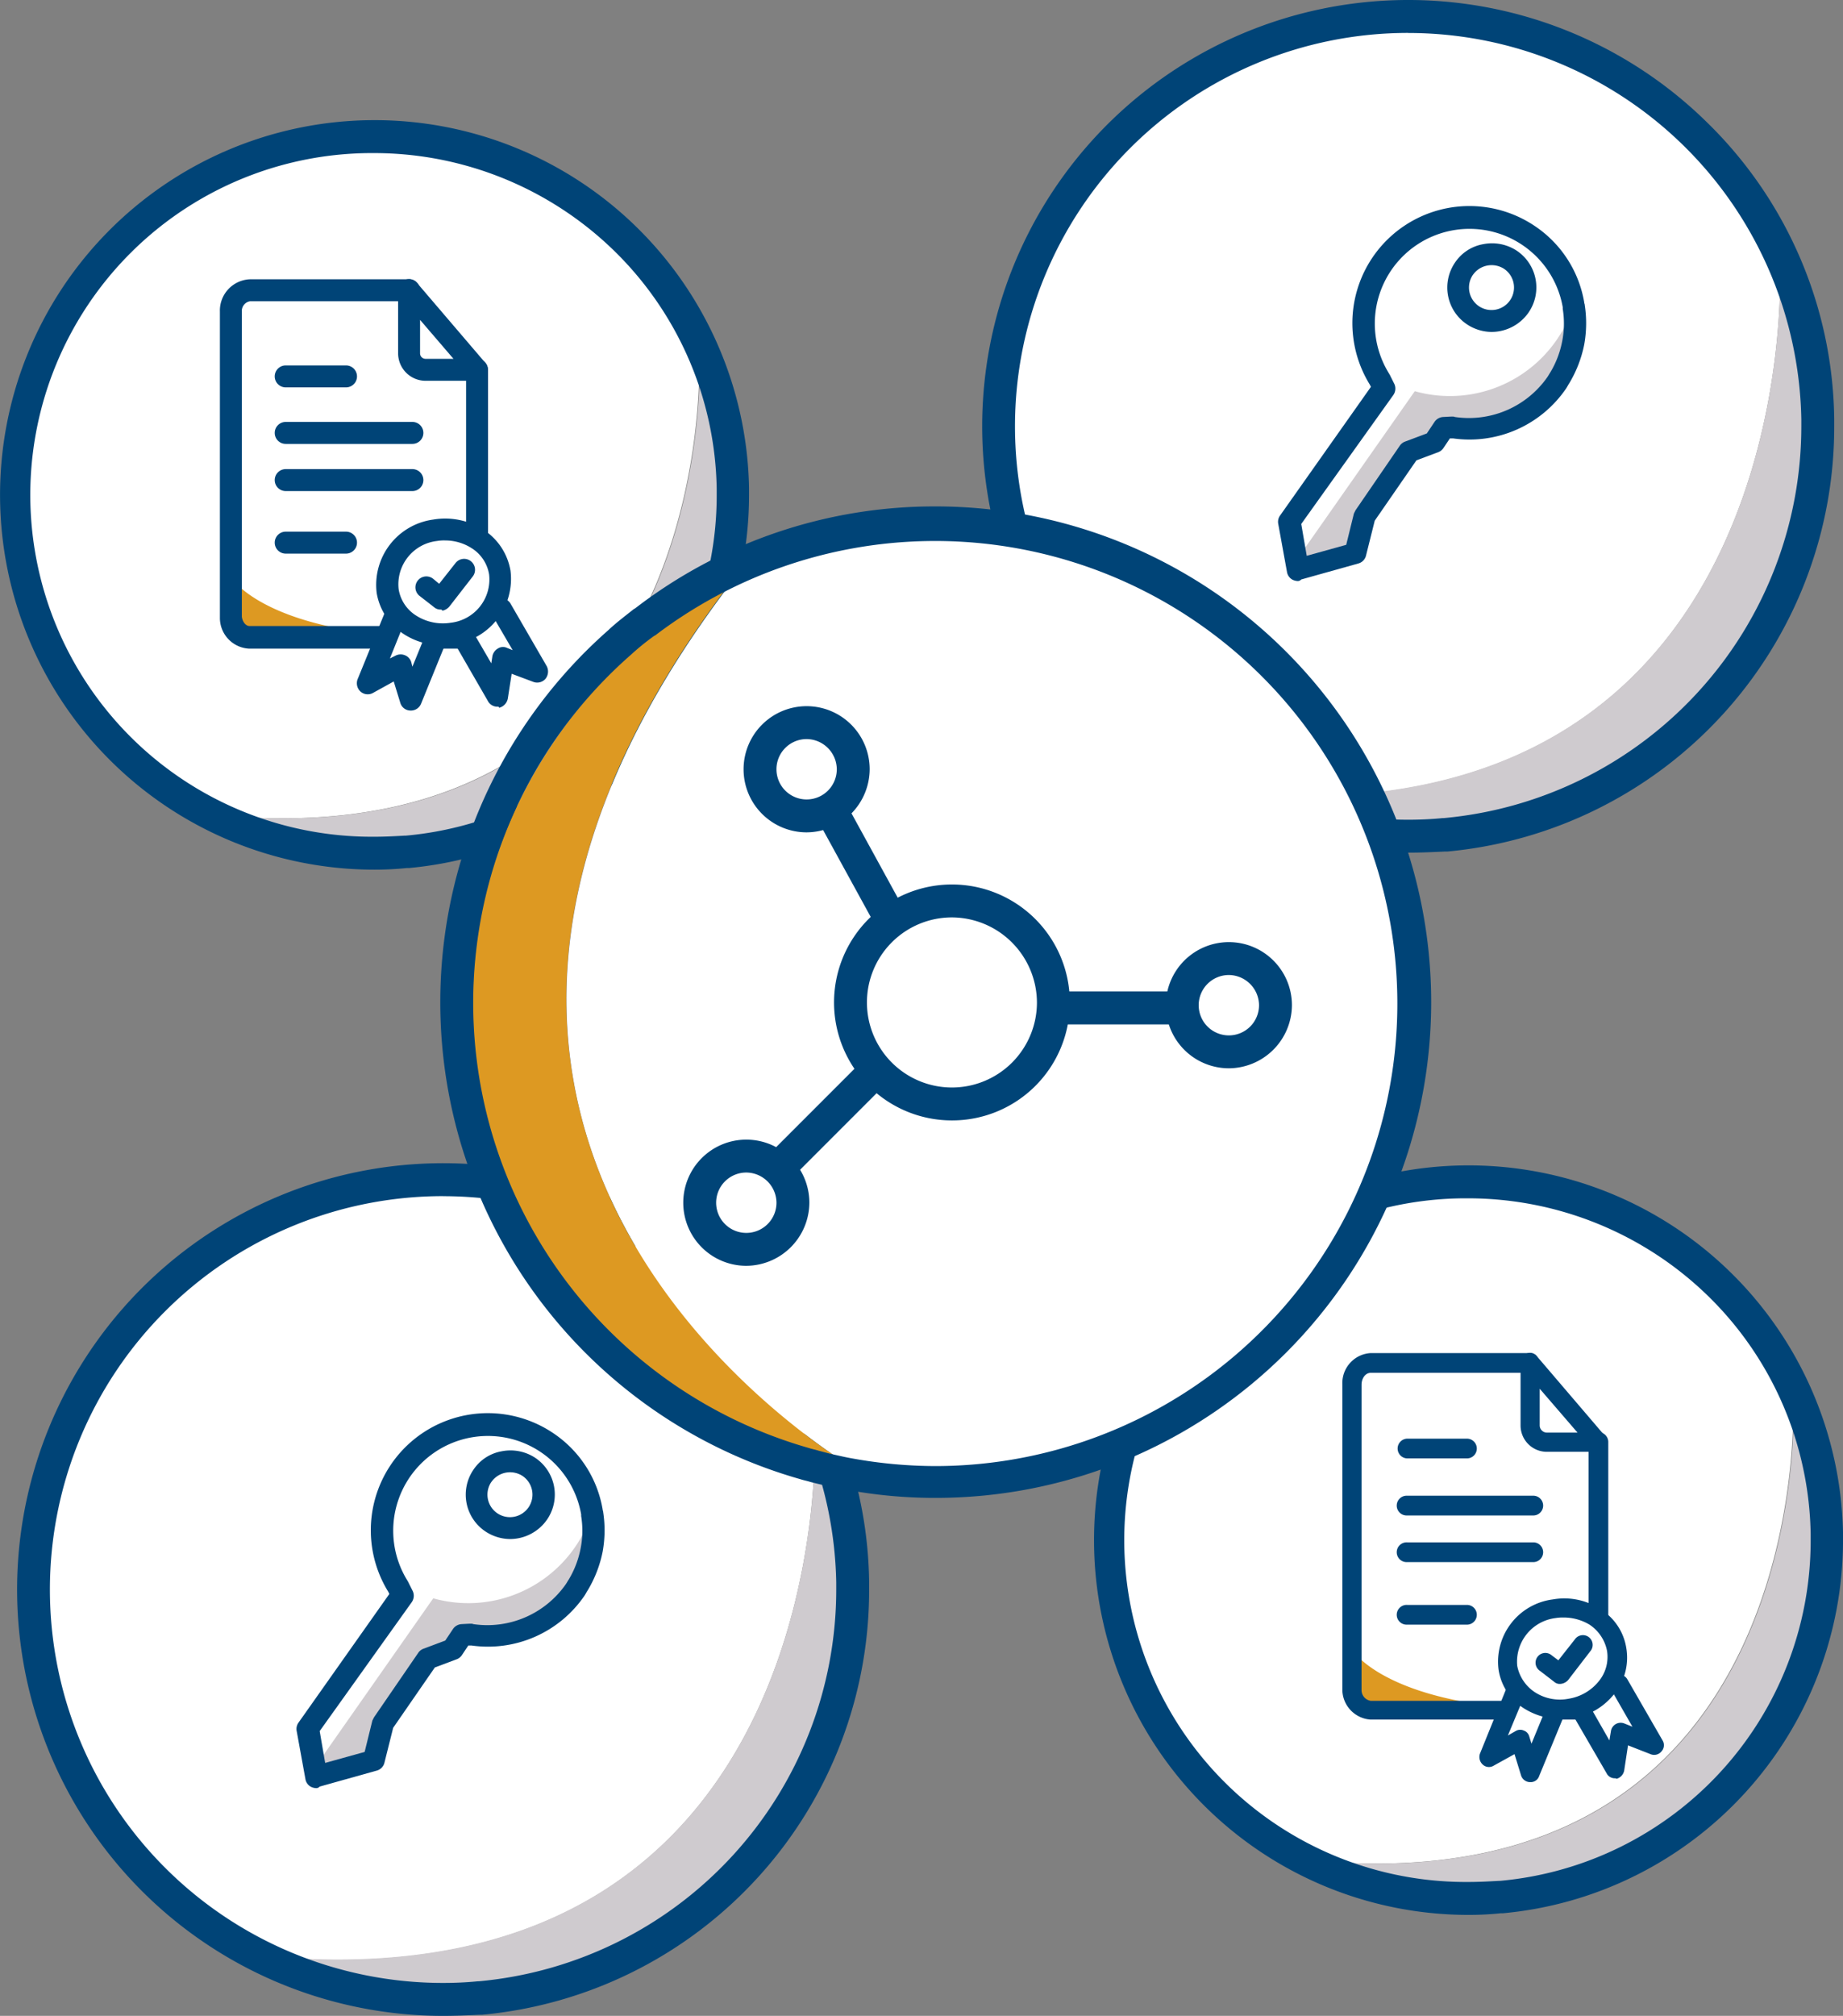 <svg id="Group_2315" data-name="Group 2315" xmlns="http://www.w3.org/2000/svg" viewBox="0 0 92.369 100.971">
  <rect x="0" y="0" width="92.369" height="100.971" fill="#808080" stroke="none"/>
  <defs>
    <style>
      .cls-1, .cls-5 {
        fill: #fff;
      }

      .cls-2 {
        fill: #cfcbcf;
      }

      .cls-3 {
        fill: #047;
      }

      .cls-4 {
        fill: #d92;
      }

      .cls-5 {
        stroke: #047;
        stroke-linecap: round;
        stroke-linejoin: round;
        stroke-miterlimit: 10;
        stroke-width: 6px;
      }
    </style>
  </defs>
  <g id="XMLID_8_" transform="translate(0.852 58.263)">
    <g id="Group_2202" data-name="Group 2202" transform="translate(0.824 0.824)">
      <g id="Group_2199" data-name="Group 2199">
        <path id="Path_1592" data-name="Path 1592" class="cls-1" d="M26.629,215a20.524,20.524,0,0,1,20.529,20.145,15.326,15.326,0,0,0-.247-2.226c-.027-.137-.055-.275-.082-.44-.027-.192-.082-.385-.11-.55-.055-.3-.137-.577-.22-.879a20.315,20.315,0,0,0-1.237-3.408s1.264,28.692-27.208,26.3c.385.192.8.385,1.209.577h0A23.357,23.357,0,0,0,28.443,256q-.907.082-1.814.082a20.543,20.543,0,0,1,0-41.086Z" transform="translate(-6.1 -215)"/>
      </g>
      <g id="Group_2200" data-name="Group 2200" transform="translate(22.398 20.145)">
        <path id="Path_1593" data-name="Path 1593" class="cls-2" d="M106.261,288.685V288.3a19.944,19.944,0,0,1-11.405,19.073,19.429,19.429,0,0,1-7.255,1.759A20.534,20.534,0,0,0,106.261,288.685Z" transform="translate(-87.6 -288.3)"/>
      </g>
      <g id="Group_2201" data-name="Group 2201" transform="translate(11.927 12.642)">
        <path id="Path_1594" data-name="Path 1594" class="cls-2" d="M76.735,261a20.317,20.317,0,0,1,1.237,3.408c.082.3.137.577.22.879.027.192.082.385.11.55.027.137.055.275.082.44q.165,1.113.247,2.226v.385a20.536,20.536,0,0,1-18.688,20.447h-.055a23.357,23.357,0,0,1-9.179-1.484h0a12.066,12.066,0,0,1-1.209-.577C78,289.692,76.735,261,76.735,261Z" transform="translate(-49.5 -261)"/>
      </g>
    </g>
    <g id="Group_2204" data-name="Group 2204">
      <g id="Group_2203" data-name="Group 2203">
        <path id="Path_1595" data-name="Path 1595" class="cls-3" d="M24.454,254.708a21.354,21.354,0,1,1,14.978-36.579,21.106,21.106,0,0,1,6.376,14.841v.412a21.361,21.361,0,0,1-19.4,21.271h-.137C25.691,254.68,25.086,254.708,24.454,254.708Zm0-41.059a19.7,19.7,0,0,0,0,39.41q.907,0,1.731-.082h.055a19.707,19.707,0,0,0,17.919-19.623V233h0a19.709,19.709,0,0,0-19.7-19.348ZM26.158,253Z" transform="translate(-3.1 -212)"/>
      </g>
    </g>
  </g>
  <g id="XMLID_7_" transform="translate(54.828 58.373)">
    <g id="Group_2208" data-name="Group 2208" transform="translate(0.824 0.824)">
      <g id="Group_2205" data-name="Group 2205">
        <path id="Path_1596" data-name="Path 1596" class="cls-1" d="M220.446,215.4a17.973,17.973,0,0,1,17.946,17.616,15.139,15.139,0,0,0-.22-1.951,1.854,1.854,0,0,1-.055-.385,3.2,3.2,0,0,0-.11-.495,7.871,7.871,0,0,0-.192-.77,16.776,16.776,0,0,0-1.1-2.968s1.1,25.064-23.772,22.975c.33.165.687.33,1.044.495h0a20.434,20.434,0,0,0,8.025,1.292,14.95,14.95,0,0,1-1.566.082,17.946,17.946,0,0,1,0-35.892Z" transform="translate(-202.5 -215.4)"/>
      </g>
      <g id="Group_2206" data-name="Group 2206" transform="translate(19.568 17.616)">
        <path id="Path_1597" data-name="Path 1597" class="cls-2" d="M290.025,279.83v-.33a17.446,17.446,0,0,1-9.976,16.682,17.009,17.009,0,0,1-6.349,1.539A17.963,17.963,0,0,0,290.025,279.83Z" transform="translate(-273.7 -279.5)"/>
      </g>
      <g id="Group_2207" data-name="Group 2207" transform="translate(10.498 11.048)">
        <path id="Path_1598" data-name="Path 1598" class="cls-2" d="M264.445,255.6a17.614,17.614,0,0,1,1.1,2.968c.055.247.137.522.192.769.027.165.082.33.11.495a1.857,1.857,0,0,1,.055.385c.11.66.165,1.319.22,1.951v.33A17.917,17.917,0,0,1,249.8,280.362h-.027a20.536,20.536,0,0,1-8.025-1.292h0c-.357-.165-.715-.33-1.044-.495C265.544,280.664,264.445,255.6,264.445,255.6Z" transform="translate(-240.7 -255.6)"/>
      </g>
    </g>
    <g id="Group_2210" data-name="Group 2210">
      <g id="Group_2209" data-name="Group 2209">
        <path id="Path_1599" data-name="Path 1599" class="cls-3" d="M218.271,249.941a18.771,18.771,0,1,1,18.771-19.128v.357A18.768,18.768,0,0,1,220,249.859h-.11A15.618,15.618,0,0,1,218.271,249.941Zm0-35.892a17.122,17.122,0,1,0,0,34.243c.522,0,1.017-.027,1.512-.055h.055A17.109,17.109,0,0,0,235.42,231.2v-.33h0a17.035,17.035,0,0,0-5.112-11.9A17.246,17.246,0,0,0,218.271,214.049Zm1.457,34.188Z" transform="translate(-199.5 -212.4)"/>
      </g>
    </g>
  </g>
  <g id="Group_2232" data-name="Group 2232" transform="translate(67.277 67.762)">
    <g id="Group_2219" data-name="Group 2219">
      <g id="XMLID_6_">
        <g id="Group_2215" data-name="Group 2215" transform="translate(0.467 0.505)">
          <g id="Group_2211" data-name="Group 2211" transform="translate(8.959)">
            <path id="Path_1600" data-name="Path 1600" class="cls-1" d="M279.1,248.4l3.408,3.985H279.9a.8.8,0,0,1-.8-.8Z" transform="translate(-279.1 -248.4)"/>
          </g>
          <g id="Group_2212" data-name="Group 2212" transform="translate(0 0.027)">
            <path id="Path_1601" data-name="Path 1601" class="cls-1" d="M258.867,252.457V264.8a1.019,1.019,0,0,1-.962,1.072h-.577c-9.014,0-10.828-3-10.828-3v-13.3a1.019,1.019,0,0,1,.962-1.072h7.97v3.985h3.435Z" transform="translate(-246.5 -248.5)"/>
          </g>
          <g id="Group_2213" data-name="Group 2213" transform="translate(0.027 14.373)">
            <path id="Path_1602" data-name="Path 1602" class="cls-4" d="M257.428,303.723h-9.894a1,1,0,0,1-.934-1.017V300.7S248.414,303.723,257.428,303.723Z" transform="translate(-246.6 -300.7)"/>
          </g>
          <g id="Group_2214" data-name="Group 2214" transform="translate(0.027 16.38)">
            <path id="Path_1603" data-name="Path 1603" class="cls-4" d="M247.534,309.017h-.55a.417.417,0,0,1-.385-.467V308A1.041,1.041,0,0,0,247.534,309.017Z" transform="translate(-246.6 -308)"/>
          </g>
        </g>
        <g id="Group_2218" data-name="Group 2218">
          <g id="Group_2216" data-name="Group 2216" transform="translate(0 0.01)">
            <path id="Path_1604" data-name="Path 1604" class="cls-3" d="M256.672,264.958H246.2a1.516,1.516,0,0,1-1.4-1.457V248.167a1.506,1.506,0,0,1,1.429-1.566h7.97a.495.495,0,0,1,0,.989h-7.97c-.275,0-.467.275-.467.6v15.28a.543.543,0,0,0,.467.55h10.443c.275,0,.467-.275.467-.6V251.08a.495.495,0,1,1,.989,0v12.34A1.5,1.5,0,0,1,256.672,264.958Z" transform="translate(-244.8 -246.6)"/>
          </g>
          <g id="Group_2217" data-name="Group 2217" transform="translate(8.932)">
            <path id="Path_1605" data-name="Path 1605" class="cls-3" d="M281.2,251.519h-2.583A1.319,1.319,0,0,1,277.3,250.2v-3.16a.484.484,0,0,1,.3-.44.422.422,0,0,1,.522.137l3.408,3.985a.575.575,0,0,1,.082.522A.423.423,0,0,1,281.2,251.519Zm-2.941-3.16V250.2a.364.364,0,0,0,.357.357h1.539Z" transform="translate(-277.3 -246.562)"/>
          </g>
        </g>
      </g>
    </g>
    <g id="Group_2225" data-name="Group 2225" transform="translate(6.872 12.303)">
      <g id="Group_2223" data-name="Group 2223">
        <g id="Group_2220" data-name="Group 2220" transform="translate(0 4.28)">
          <path id="Path_1606" data-name="Path 1606" class="cls-1" d="M272.892,308.6l-1.292,3.188,1.566-.879.495,1.649,1.292-3.133" transform="translate(-271.107 -308.133)"/>
          <path id="Path_1607" data-name="Path 1607" class="cls-3" d="M272.36,311.82h0a.479.479,0,0,1-.467-.33l-.33-1.072-1.044.577a.455.455,0,0,1-.55-.055.515.515,0,0,1-.137-.55l1.292-3.188a.487.487,0,1,1,.907.357l-.8,1.924.385-.22a.441.441,0,0,1,.412-.027.432.432,0,0,1,.275.3l.11.357.77-1.869a.487.487,0,0,1,.907.357l-1.292,3.133A.446.446,0,0,1,272.36,311.82Z" transform="translate(-269.806 -306.901)"/>
        </g>
        <g id="Group_2221" data-name="Group 2221" transform="translate(4.521 3.827)">
          <path id="Path_1608" data-name="Path 1608" class="cls-1" d="M287.9,308.054l1.814,3.106.275-1.841,1.676.632-1.759-3.051" transform="translate(-287.448 -306.448)"/>
          <path id="Path_1609" data-name="Path 1609" class="cls-3" d="M288.521,310.435a.453.453,0,0,1-.412-.247l-1.786-3.078a.481.481,0,0,1,.824-.495l1.1,1.924.082-.495a.495.495,0,0,1,.66-.357l.412.165-1.072-1.869a.481.481,0,1,1,.824-.495l1.759,3.051a.459.459,0,0,1-.055.55.47.47,0,0,1-.55.137l-1.127-.44-.192,1.264a.535.535,0,0,1-.385.412A.1.1,0,0,0,288.521,310.435Z" transform="translate(-286.256 -305.256)"/>
        </g>
        <g id="Group_2222" data-name="Group 2222" transform="translate(0.921)">
          <ellipse id="Ellipse_30" data-name="Ellipse 30" class="cls-1" cx="2.776" cy="2.528" rx="2.776" ry="2.528" transform="matrix(0.987, -0.164, 0.164, 0.987, 0.077, 0.97)"/>
          <path id="Path_1610" data-name="Path 1610" class="cls-3" d="M276.3,297.368a3.484,3.484,0,0,1-1.814-.522,2.788,2.788,0,0,1-1.292-1.951,3.144,3.144,0,0,1,2.721-3.518,3.294,3.294,0,0,1,2.391.495,2.788,2.788,0,0,1,1.292,1.951,2.885,2.885,0,0,1-.6,2.281,3.36,3.36,0,0,1-2.116,1.237C276.688,297.34,276.5,297.368,276.3,297.368Zm.165-5.084a2.079,2.079,0,0,0-.412.027,2.2,2.2,0,0,0-1.924,2.391,2.042,2.042,0,0,0,.879,1.319,2.3,2.3,0,0,0,1.7.33,2.434,2.434,0,0,0,1.512-.879,1.918,1.918,0,0,0,.412-1.512,2.042,2.042,0,0,0-.879-1.319A2.526,2.526,0,0,0,276.468,292.283Z" transform="translate(-273.158 -291.33)"/>
        </g>
      </g>
      <g id="Group_2224" data-name="Group 2224" transform="translate(2.833 1.865)">
        <path id="Path_1611" data-name="Path 1611" class="cls-3" d="M281.32,300.529a.413.413,0,0,1-.3-.11l-.715-.55a.489.489,0,1,1,.6-.77l.33.247.824-1.044a.489.489,0,1,1,.769.6l-1.1,1.429A.573.573,0,0,1,281.32,300.529Z" transform="translate(-280.114 -298.114)"/>
      </g>
    </g>
    <g id="Group_2231" data-name="Group 2231" transform="translate(2.748 4.298)">
      <g id="Group_2226" data-name="Group 2226">
        <line id="Line_32" data-name="Line 32" class="cls-1" x2="3.023" transform="translate(0.495 0.522)"/>
        <path id="Path_1612" data-name="Path 1612" class="cls-3" d="M258.318,263.189h-3.023a.495.495,0,0,1,0-.989h3.023a.495.495,0,0,1,0,.989Z" transform="translate(-254.8 -262.2)"/>
      </g>
      <g id="Group_2227" data-name="Group 2227" transform="translate(0 8.327)">
        <line id="Line_33" data-name="Line 33" class="cls-1" x2="3.023" transform="translate(0.495 0.522)"/>
        <path id="Path_1613" data-name="Path 1613" class="cls-3" d="M258.318,293.489h-3.023a.495.495,0,1,1,0-.989h3.023a.495.495,0,0,1,0,.989Z" transform="translate(-254.8 -292.5)"/>
      </g>
      <g id="Group_2230" data-name="Group 2230" transform="translate(0 2.858)">
        <g id="Group_2228" data-name="Group 2228">
          <line id="Line_34" data-name="Line 34" class="cls-1" x2="6.348" transform="translate(0.495 0.495)"/>
          <path id="Path_1614" data-name="Path 1614" class="cls-3" d="M261.643,273.589h-6.348a.495.495,0,1,1,0-.989h6.348a.495.495,0,0,1,0,.989Z" transform="translate(-254.8 -272.6)"/>
        </g>
        <g id="Group_2229" data-name="Group 2229" transform="translate(0 2.336)">
          <line id="Line_35" data-name="Line 35" class="cls-1" x2="6.348" transform="translate(0.495 0.522)"/>
          <path id="Path_1615" data-name="Path 1615" class="cls-3" d="M261.643,282.089h-6.348a.495.495,0,1,1,0-.989h6.348a.495.495,0,0,1,0,.989Z" transform="translate(-254.8 -281.1)"/>
        </g>
      </g>
    </g>
  </g>
  <g id="Group_2246" data-name="Group 2246" transform="translate(14.858 70.78)">
    <g id="Group_2245" data-name="Group 2245">
      <g id="Group_2244" data-name="Group 2244">
        <g id="XMLID_5_">
          <g id="Group_2240" data-name="Group 2240" transform="translate(0.56 0.553)">
            <g id="Group_2233" data-name="Group 2233">
              <path id="Path_1616" data-name="Path 1616" class="cls-1" d="M60.827,268.116l-.22-.44a5.306,5.306,0,1,1,9.729-3.738,6.427,6.427,0,0,1-7.942,4.37l-5.716,8.135-.082.742v.027H56.54l-.11-.522-.33-1.9Zm4.48-3.628a1.681,1.681,0,1,0-.44-2.336A1.679,1.679,0,0,0,65.307,264.488Z" transform="translate(-56.1 -259.557)"/>
            </g>
            <g id="Group_2234" data-name="Group 2234" transform="translate(3.628 12.242)">
              <path id="Path_1617" data-name="Path 1617" class="cls-2" d="M69.327,304.375l-.027.027,1.484-.275V304.1Z" transform="translate(-69.3 -304.1)"/>
            </g>
            <g id="Group_2235" data-name="Group 2235" transform="translate(0.495 4.382)">
              <path id="Path_1618" data-name="Path 1618" class="cls-2" d="M63.7,279.842,57.982,288l-.082.742,2.309-.934,1.017-1.4-.027-.275,1.676-2.528.467-.687.055-.027,1.292-.495.495-.715s.467-.027.495-.027a6.687,6.687,0,0,0,3.957-.989,5.288,5.288,0,0,0,1.209-1.264l.165-.247a6.57,6.57,0,0,0,.687-3.573.1.1,0,0,0-.027-.082A6.5,6.5,0,0,1,63.7,279.842Z" transform="translate(-57.9 -275.5)"/>
            </g>
            <g id="Group_2236" data-name="Group 2236" transform="translate(0.33 16.859)">
              <path id="Path_1619" data-name="Path 1619" class="cls-2" d="M57.41,321.724l-.11-.55h0l.11.55,2.858-.77V320.9l-2.8.8Z" transform="translate(-57.3 -320.9)"/>
            </g>
            <g id="Group_2237" data-name="Group 2237" transform="translate(8.162 10.538)">
              <path id="Path_1620" data-name="Path 1620" class="cls-2" d="M85.8,297.9Z" transform="translate(-85.8 -297.9)"/>
            </g>
            <g id="Group_2238" data-name="Group 2238" transform="translate(14.236 4.354)">
              <path id="Path_1621" data-name="Path 1621" class="cls-2" d="M107.9,275.51v0Z" transform="translate(-107.9 -275.4)"/>
            </g>
            <g id="Group_2239" data-name="Group 2239" transform="translate(12.175 8.037)">
              <path id="Path_1622" data-name="Path 1622" class="cls-2" d="M101.609,289.047a4.822,4.822,0,0,1-1.209,1.264,4.329,4.329,0,0,0,1.374-1.512Z" transform="translate(-100.4 -288.8)"/>
            </g>
          </g>
          <g id="Group_2243" data-name="Group 2243">
            <g id="Group_2241" data-name="Group 2241" transform="translate(8.481 1.87)">
              <path id="Path_1623" data-name="Path 1623" class="cls-3" d="M87.142,268.788a2.261,2.261,0,0,1-1.237-.385,2.215,2.215,0,0,1-.6-3.078h0a2.146,2.146,0,0,1,1.429-.934,2.259,2.259,0,0,1,1.676.33,2.215,2.215,0,0,1,.6,3.078A2.262,2.262,0,0,1,87.142,268.788Zm-.934-2.858a1.128,1.128,0,1,0,1.567-.3,1.151,1.151,0,0,0-.852-.165,1.14,1.14,0,0,0-.715.467Z" transform="translate(-84.922 -264.35)"/>
            </g>
            <g id="Group_2242" data-name="Group 2242">
              <path id="Path_1624" data-name="Path 1624" class="cls-3" d="M55.062,276.331a.626.626,0,0,1-.3-.082.54.54,0,0,1-.247-.357l-.44-2.418a.542.542,0,0,1,.082-.412l4.562-6.458-.055-.11a5.865,5.865,0,0,1,8.272-7.942,5.757,5.757,0,0,1,2.473,3.82c0,.055.027.082.027.137a5.989,5.989,0,0,1-.027,1.979,6.079,6.079,0,0,1-.742,1.924c-.055.082-.11.192-.165.275a5.864,5.864,0,0,1-5.661,2.5h-.165l-.33.495a.554.554,0,0,1-.247.192l-1.1.412-2.089,3.023-.44,1.759a.544.544,0,0,1-.385.385l-2.858.8A.238.238,0,0,1,55.062,276.331Zm.165-2.858.275,1.594,1.979-.55.385-1.566.082-.165,2.226-3.243a.554.554,0,0,1,.247-.192l1.1-.412.385-.577a.56.56,0,0,1,.44-.247c.495-.027.522-.027.577,0a4.8,4.8,0,0,0,4.645-2.006c.055-.082.082-.137.137-.22a4.753,4.753,0,0,0,.6-1.566,4.582,4.582,0,0,0,.027-1.621v-.082h0a4.745,4.745,0,1,0-8.684,3.353c0,.027.027.027.027.055l.22.44a.56.56,0,0,1-.055.55Z" transform="translate(-54.063 -257.546)"/>
            </g>
          </g>
        </g>
      </g>
    </g>
  </g>
  <g id="XMLID_4_" transform="translate(0 6.019)">
    <g id="Group_2250" data-name="Group 2250" transform="translate(0.824 0.824)">
      <g id="Group_2247" data-name="Group 2247">
        <path id="Path_1625" data-name="Path 1625" class="cls-1" d="M20.946,24.9A17.955,17.955,0,0,1,38.892,42.516a15.135,15.135,0,0,0-.22-1.951,1.622,1.622,0,0,1-.055-.385,3.2,3.2,0,0,0-.11-.495,7.869,7.869,0,0,0-.192-.77,16.777,16.777,0,0,0-1.1-2.968s1.1,25.064-23.772,22.975c.33.192.687.33,1.044.495h0a20.435,20.435,0,0,0,8.025,1.292,14.954,14.954,0,0,1-1.567.082,17.946,17.946,0,1,1,0-35.892Z" transform="translate(-3 -24.9)"/>
      </g>
      <g id="Group_2248" data-name="Group 2248" transform="translate(19.568 17.616)">
        <path id="Path_1626" data-name="Path 1626" class="cls-2" d="M90.525,89.33V89a17.446,17.446,0,0,1-9.976,16.682,17.01,17.01,0,0,1-6.348,1.539A17.963,17.963,0,0,0,90.525,89.33Z" transform="translate(-74.2 -89)"/>
      </g>
      <g id="Group_2249" data-name="Group 2249" transform="translate(10.498 11.048)">
        <path id="Path_1627" data-name="Path 1627" class="cls-2" d="M64.945,65.1a17.614,17.614,0,0,1,1.1,2.968c.055.247.137.522.192.77.027.165.082.33.11.495a1.856,1.856,0,0,1,.055.385c.11.66.165,1.319.22,1.951V72A17.917,17.917,0,0,1,50.3,89.862h-.027a20.536,20.536,0,0,1-8.025-1.292h0c-.357-.165-.715-.33-1.044-.495C66.044,90.164,64.945,65.1,64.945,65.1Z" transform="translate(-41.2 -65.1)"/>
      </g>
    </g>
    <g id="Group_2252" data-name="Group 2252">
      <g id="Group_2251" data-name="Group 2251">
        <path id="Path_1628" data-name="Path 1628" class="cls-3" d="M18.771,59.441A18.771,18.771,0,1,1,37.541,40.313v.357A18.768,18.768,0,0,1,20.5,59.359h-.11A15.62,15.62,0,0,1,18.771,59.441Zm0-35.892a17.122,17.122,0,1,0,0,34.243c.522,0,1.017-.027,1.512-.055h.055A17.109,17.109,0,0,0,35.92,40.7v-.33h0a17.035,17.035,0,0,0-5.112-11.9A17.246,17.246,0,0,0,18.771,23.549Zm1.457,34.188Z" transform="translate(0 -21.9)"/>
      </g>
    </g>
  </g>
  <g id="Group_2274" data-name="Group 2274" transform="translate(11.021 13.979)">
    <g id="Group_2261" data-name="Group 2261">
      <g id="XMLID_3_">
        <g id="Group_2257" data-name="Group 2257" transform="translate(0.522 0.559)">
          <g id="Group_2253" data-name="Group 2253" transform="translate(8.959 0)">
            <path id="Path_1629" data-name="Path 1629" class="cls-1" d="M74.6,52.9l3.408,3.985H75.4a.8.8,0,0,1-.8-.8Z" transform="translate(-74.6 -52.9)"/>
          </g>
          <g id="Group_2254" data-name="Group 2254">
            <path id="Path_1630" data-name="Path 1630" class="cls-1" d="M54.367,56.885v12.34a1.019,1.019,0,0,1-.962,1.072h-.577c-9.014,0-10.828-3-10.828-3V53.972a1.019,1.019,0,0,1,.962-1.072h7.97v3.985h3.435Z" transform="translate(-42 -52.9)"/>
          </g>
          <g id="Group_2255" data-name="Group 2255" transform="translate(0.027 14.373)">
            <path id="Path_1631" data-name="Path 1631" class="cls-4" d="M52.928,108.223H43.034a1,1,0,0,1-.934-1.017V105.2S43.914,108.223,52.928,108.223Z" transform="translate(-42.1 -105.2)"/>
          </g>
          <g id="Group_2256" data-name="Group 2256" transform="translate(0.027 16.38)">
            <path id="Path_1632" data-name="Path 1632" class="cls-4" d="M43.034,113.517h-.55a.417.417,0,0,1-.385-.467v-.55A1.041,1.041,0,0,0,43.034,113.517Z" transform="translate(-42.1 -112.5)"/>
          </g>
        </g>
        <g id="Group_2260" data-name="Group 2260">
          <g id="Group_2258" data-name="Group 2258" transform="translate(0 0.01)">
            <path id="Path_1633" data-name="Path 1633" class="cls-3" d="M52.027,69.4H41.557A1.54,1.54,0,0,1,40.1,67.857V52.521A1.569,1.569,0,0,1,41.612,50.9h7.97a.55.55,0,1,1,0,1.1h-7.97a.492.492,0,0,0-.412.522V67.8c.027.247.192.467.385.467H52.027a.492.492,0,0,0,.412-.522V55.435a.55.55,0,1,1,1.1,0v12.34A1.568,1.568,0,0,1,52.027,69.4Z" transform="translate(-40.1 -50.9)"/>
          </g>
          <g id="Group_2259" data-name="Group 2259" transform="translate(8.932)">
            <path id="Path_1634" data-name="Path 1634" class="cls-3" d="M76.557,55.959H73.974A1.378,1.378,0,0,1,72.6,54.585v-3.16a.564.564,0,0,1,.357-.522.51.51,0,0,1,.6.165l3.408,3.985a.553.553,0,0,1,.082.577A.543.543,0,0,1,76.557,55.959ZM73.7,52.908v1.676a.275.275,0,0,0,.275.275h1.4Z" transform="translate(-72.6 -50.865)"/>
          </g>
        </g>
      </g>
    </g>
    <g id="Group_2267" data-name="Group 2267" transform="translate(6.86 12)">
      <g id="Group_2265" data-name="Group 2265">
        <g id="Group_2262" data-name="Group 2262" transform="translate(0 4.406)">
          <path id="Path_1635" data-name="Path 1635" class="cls-1" d="M68.447,112.6,67.1,115.9l1.621-.907.522,1.7,1.319-3.215" transform="translate(-66.54 -112.04)"/>
          <path id="Path_1636" data-name="Path 1636" class="cls-3" d="M67.766,115.767h0a.536.536,0,0,1-.522-.385l-.33-1.072-1.044.577a.542.542,0,0,1-.632-.082.564.564,0,0,1-.137-.6l1.347-3.3a.549.549,0,1,1,1.017.412l-.742,1.841.275-.137a.558.558,0,0,1,.467-.027.536.536,0,0,1,.33.357l.055.22.742-1.814a.549.549,0,1,1,1.017.412l-1.319,3.243A.55.55,0,0,1,67.766,115.767Z" transform="translate(-65.062 -110.562)"/>
        </g>
        <g id="Group_2263" data-name="Group 2263" transform="translate(4.659 3.981)">
          <path id="Path_1637" data-name="Path 1637" class="cls-1" d="M84,112.082l1.841,3.188.3-1.9,1.731.66L86.061,110.9" transform="translate(-83.454 -110.382)"/>
          <path id="Path_1638" data-name="Path 1638" class="cls-3" d="M84.4,114.452a.532.532,0,0,1-.467-.275l-1.841-3.188a.542.542,0,1,1,.934-.55l1.072,1.841.055-.357a.568.568,0,0,1,.275-.385.474.474,0,0,1,.467-.027l.275.11-1.044-1.786a.542.542,0,0,1,.934-.55l1.814,3.133a.586.586,0,0,1-.055.632.552.552,0,0,1-.6.165l-1.1-.412-.192,1.237a.589.589,0,0,1-.44.467C84.484,114.452,84.457,114.452,84.4,114.452Z" transform="translate(-82.015 -109.015)"/>
        </g>
        <g id="Group_2264" data-name="Group 2264" transform="translate(0.962)">
          <ellipse id="Ellipse_31" data-name="Ellipse 31" class="cls-1" cx="2.858" cy="2.611" rx="2.858" ry="2.611" transform="matrix(0.987, -0.164, 0.164, 0.987, 0.145, 1.069)"/>
          <path id="Path_1639" data-name="Path 1639" class="cls-3" d="M71.871,100.87a3.478,3.478,0,0,1-1.9-.55A3.048,3.048,0,0,1,68.6,98.259a3.3,3.3,0,0,1,2.831-3.683,3.582,3.582,0,0,1,2.5.495,3.048,3.048,0,0,1,1.374,2.061,3.3,3.3,0,0,1-2.831,3.683A2.357,2.357,0,0,1,71.871,100.87Zm.165-5.249a2.08,2.08,0,0,0-.412.027A2.184,2.184,0,0,0,69.7,98.067a1.918,1.918,0,0,0,.879,1.319,2.494,2.494,0,0,0,1.731.357,2.184,2.184,0,0,0,1.924-2.418,1.918,1.918,0,0,0-.879-1.319A2.465,2.465,0,0,0,72.036,95.621Z" transform="translate(-68.563 -94.53)"/>
        </g>
      </g>
      <g id="Group_2266" data-name="Group 2266" transform="translate(2.935 2.009)">
        <path id="Path_1640" data-name="Path 1640" class="cls-3" d="M77.021,104.385a.48.48,0,0,1-.33-.11l-.742-.577a.547.547,0,0,1,.687-.852l.3.247.824-1.044a.547.547,0,0,1,.852.687l-1.154,1.484a.611.611,0,0,1-.357.22C77.049,104.385,77.049,104.385,77.021,104.385Z" transform="translate(-75.741 -101.841)"/>
      </g>
    </g>
    <g id="Group_2273" data-name="Group 2273" transform="translate(2.748 4.324)">
      <g id="Group_2268" data-name="Group 2268">
        <line id="Line_36" data-name="Line 36" class="cls-1" x2="3.023" transform="translate(0.55 0.55)"/>
        <path id="Path_1641" data-name="Path 1641" class="cls-3" d="M53.673,67.7H50.65a.55.55,0,1,1,0-1.1h3.023a.55.55,0,0,1,0,1.1Z" transform="translate(-50.1 -66.6)"/>
      </g>
      <g id="Group_2269" data-name="Group 2269" transform="translate(0 8.327)">
        <line id="Line_37" data-name="Line 37" class="cls-1" x2="3.023" transform="translate(0.55 0.55)"/>
        <path id="Path_1642" data-name="Path 1642" class="cls-3" d="M53.673,98H50.65a.55.55,0,0,1,0-1.1h3.023a.55.55,0,0,1,0,1.1Z" transform="translate(-50.1 -96.9)"/>
      </g>
      <g id="Group_2272" data-name="Group 2272" transform="translate(0 2.831)">
        <g id="Group_2270" data-name="Group 2270">
          <line id="Line_38" data-name="Line 38" class="cls-1" x2="6.348" transform="translate(0.55 0.55)"/>
          <path id="Path_1643" data-name="Path 1643" class="cls-3" d="M57,78H50.65a.55.55,0,1,1,0-1.1H57A.55.55,0,1,1,57,78Z" transform="translate(-50.1 -76.9)"/>
        </g>
        <g id="Group_2271" data-name="Group 2271" transform="translate(0 2.363)">
          <line id="Line_39" data-name="Line 39" class="cls-1" x2="6.348" transform="translate(0.55 0.55)"/>
          <path id="Path_1644" data-name="Path 1644" class="cls-3" d="M57,86.6H50.65a.55.55,0,0,1,0-1.1H57a.55.55,0,0,1,0,1.1Z" transform="translate(-50.1 -85.5)"/>
        </g>
      </g>
    </g>
  </g>
  <g id="XMLID_2_" transform="translate(49.221)">
    <g id="Group_2278" data-name="Group 2278" transform="translate(0.824 0.824)">
      <g id="Group_2275" data-name="Group 2275">
        <path id="Path_1645" data-name="Path 1645" class="cls-1" d="M202.63,3a20.524,20.524,0,0,1,20.529,20.145,15.324,15.324,0,0,0-.247-2.226c-.027-.137-.055-.275-.082-.44-.027-.192-.082-.385-.11-.55-.055-.3-.137-.577-.22-.879a20.317,20.317,0,0,0-1.237-3.408s1.264,28.692-27.208,26.3c.385.192.8.385,1.209.577h0A23.357,23.357,0,0,0,204.443,44q-.907.082-1.814.082A20.543,20.543,0,0,1,202.63,3Z" transform="translate(-182.1 -3)"/>
      </g>
      <g id="Group_2276" data-name="Group 2276" transform="translate(22.398 20.145)">
        <path id="Path_1646" data-name="Path 1646" class="cls-2" d="M282.261,76.685V76.3a19.944,19.944,0,0,1-11.405,19.073,19.43,19.43,0,0,1-7.255,1.759A20.534,20.534,0,0,0,282.261,76.685Z" transform="translate(-263.6 -76.3)"/>
      </g>
      <g id="Group_2277" data-name="Group 2277" transform="translate(11.927 12.642)">
        <path id="Path_1647" data-name="Path 1647" class="cls-2" d="M252.735,49a20.319,20.319,0,0,1,1.237,3.408c.082.3.137.577.22.879.027.192.082.385.11.55.027.137.055.275.082.44q.165,1.113.247,2.226v.385a20.536,20.536,0,0,1-18.688,20.447h-.055a23.357,23.357,0,0,1-9.179-1.484h0a12.07,12.07,0,0,1-1.209-.577C254,77.692,252.735,49,252.735,49Z" transform="translate(-225.5 -49)"/>
      </g>
    </g>
    <g id="Group_2280" data-name="Group 2280">
      <g id="Group_2279" data-name="Group 2279">
        <path id="Path_1648" data-name="Path 1648" class="cls-3" d="M200.454,42.708A21.354,21.354,0,1,1,215.432,6.129a21.106,21.106,0,0,1,6.376,14.841v.412a21.361,21.361,0,0,1-19.4,21.271h-.137C201.691,42.68,201.086,42.708,200.454,42.708Zm0-41.059a19.7,19.7,0,1,0,0,39.41q.907,0,1.731-.082h.055a19.707,19.707,0,0,0,17.919-19.623V21h0a19.709,19.709,0,0,0-19.7-19.348ZM202.158,41Z" transform="translate(-179.1)"/>
      </g>
    </g>
  </g>
  <g id="Group_2294" data-name="Group 2294" transform="translate(64.052 10.318)">
    <g id="Group_2293" data-name="Group 2293">
      <g id="Group_2292" data-name="Group 2292">
        <g id="XMLID_1_">
          <g id="Group_2288" data-name="Group 2288" transform="translate(0.56 0.553)">
            <g id="Group_2281" data-name="Group 2281">
              <path id="Path_1649" data-name="Path 1649" class="cls-1" d="M239.827,48.116l-.22-.44a5.306,5.306,0,1,1,9.729-3.738,6.427,6.427,0,0,1-7.942,4.37l-5.716,8.135-.082.742v.027h-.055l-.11-.522-.33-1.9Zm4.48-3.628a1.681,1.681,0,1,0-.44-2.336A1.679,1.679,0,0,0,244.307,44.488Z" transform="translate(-235.1 -39.557)"/>
            </g>
            <g id="Group_2282" data-name="Group 2282" transform="translate(3.628 12.242)">
              <path id="Path_1650" data-name="Path 1650" class="cls-2" d="M248.327,84.375l-.027.027,1.484-.275V84.1Z" transform="translate(-248.3 -84.1)"/>
            </g>
            <g id="Group_2283" data-name="Group 2283" transform="translate(0.495 4.382)">
              <path id="Path_1651" data-name="Path 1651" class="cls-2" d="M242.7,59.842,236.982,68l-.082.742,2.309-.934,1.017-1.4-.027-.275,1.676-2.528.467-.687.055-.027,1.292-.495.495-.715s.467-.027.495-.027a6.687,6.687,0,0,0,3.957-.989,5.287,5.287,0,0,0,1.209-1.264l.165-.247a6.57,6.57,0,0,0,.687-3.573.1.1,0,0,0-.027-.082A6.5,6.5,0,0,1,242.7,59.842Z" transform="translate(-236.9 -55.5)"/>
            </g>
            <g id="Group_2284" data-name="Group 2284" transform="translate(0.33 16.859)">
              <path id="Path_1652" data-name="Path 1652" class="cls-2" d="M236.41,101.724l-.11-.55h0l.11.55,2.858-.77V100.9l-2.8.8Z" transform="translate(-236.3 -100.9)"/>
            </g>
            <g id="Group_2285" data-name="Group 2285" transform="translate(8.162 10.538)">
              <path id="Path_1653" data-name="Path 1653" class="cls-2" d="M264.8,77.9Z" transform="translate(-264.8 -77.9)"/>
            </g>
            <g id="Group_2286" data-name="Group 2286" transform="translate(14.236 4.354)">
              <path id="Path_1654" data-name="Path 1654" class="cls-2" d="M286.9,55.51v0Z" transform="translate(-286.9 -55.4)"/>
            </g>
            <g id="Group_2287" data-name="Group 2287" transform="translate(12.175 8.037)">
              <path id="Path_1655" data-name="Path 1655" class="cls-2" d="M280.609,69.047a4.823,4.823,0,0,1-1.209,1.264,4.329,4.329,0,0,0,1.374-1.512Z" transform="translate(-279.4 -68.8)"/>
            </g>
          </g>
          <g id="Group_2291" data-name="Group 2291">
            <g id="Group_2289" data-name="Group 2289" transform="translate(8.481 1.87)">
              <path id="Path_1656" data-name="Path 1656" class="cls-3" d="M266.142,48.788a2.262,2.262,0,0,1-1.237-.385,2.215,2.215,0,0,1-.6-3.078h0a2.145,2.145,0,0,1,1.429-.934,2.259,2.259,0,0,1,1.676.33,2.215,2.215,0,0,1,.6,3.078A2.263,2.263,0,0,1,266.142,48.788Zm-.934-2.858a1.128,1.128,0,1,0,1.567-.3,1.152,1.152,0,0,0-.852-.165,1.14,1.14,0,0,0-.715.467Z" transform="translate(-263.922 -44.35)"/>
            </g>
            <g id="Group_2290" data-name="Group 2290">
              <path id="Path_1657" data-name="Path 1657" class="cls-3" d="M234.062,56.331a.626.626,0,0,1-.3-.082.54.54,0,0,1-.247-.357l-.44-2.418a.542.542,0,0,1,.082-.412l4.562-6.458-.055-.11a5.865,5.865,0,0,1,8.272-7.942,5.757,5.757,0,0,1,2.473,3.82c0,.055.027.082.027.137a5.989,5.989,0,0,1-.027,1.979,6.08,6.08,0,0,1-.742,1.924c-.055.082-.11.192-.165.275a5.864,5.864,0,0,1-5.661,2.5h-.165l-.33.495a.554.554,0,0,1-.247.192l-1.1.412-2.089,3.023-.44,1.759a.544.544,0,0,1-.385.385l-2.858.8A.237.237,0,0,1,234.062,56.331Zm.165-2.858.275,1.594,1.979-.55.385-1.567.082-.165,2.226-3.243a.554.554,0,0,1,.247-.192l1.1-.412.385-.577a.56.56,0,0,1,.44-.247c.495-.027.522-.027.577,0a4.8,4.8,0,0,0,4.645-2.006c.055-.082.082-.137.137-.22a4.753,4.753,0,0,0,.6-1.567,4.582,4.582,0,0,0,.028-1.621v-.082h0a4.745,4.745,0,1,0-8.685,3.353c0,.027.028.027.028.055l.22.44a.56.56,0,0,1-.055.55Z" transform="translate(-233.062 -37.546)"/>
            </g>
          </g>
        </g>
      </g>
    </g>
  </g>
  <g id="Group_2301" data-name="Group 2301" transform="translate(23.698 26.207)">
    <g id="Group_2295" data-name="Group 2295" transform="translate(4.694)">
      <path id="Path_1658" data-name="Path 1658" class="cls-1" d="M127.134,95.782a24.007,24.007,0,0,1-9.014,47.16s-28.664-16.1-6.239-45.016h0A23.812,23.812,0,0,1,127.134,95.782Z" transform="translate(-103.309 -95.358)"/>
    </g>
    <g id="Group_2296" data-name="Group 2296" transform="translate(0 2.567)">
      <path id="Path_1659" data-name="Path 1659" class="cls-4" d="M105.734,149.716a22.908,22.908,0,0,1-4.177-1.209c-.33-.137-.66-.275-1.017-.412-.22-.082-.412-.192-.632-.275a3.58,3.58,0,0,0-.467-.22,24.006,24.006,0,0,1-12.779-25.944c1.786-8.959,8.465-14.291,11.405-16.187h0c.467-.275.934-.522,1.4-.77C77.07,133.612,105.734,149.716,105.734,149.716Z" transform="translate(-86.23 -104.7)"/>
    </g>
    <g id="Group_2297" data-name="Group 2297" transform="translate(18.597 47.391)">
      <path id="Path_1660" data-name="Path 1660" class="cls-4" d="M154.972,268.02c-.357-.055-.715-.137-1.072-.22C154.257,267.882,154.615,267.965,154.972,268.02Z" transform="translate(-153.9 -267.8)"/>
    </g>
    <g id="Group_2298" data-name="Group 2298" transform="translate(17.443 47.089)">
      <path id="Path_1661" data-name="Path 1661" class="cls-4" d="M149.7,266.7c.165.055.33.082.495.137A3.322,3.322,0,0,1,149.7,266.7Z" transform="translate(-149.7 -266.7)"/>
    </g>
    <g id="Group_2299" data-name="Group 2299" transform="translate(8.182 4.953)">
      <path id="Path_1662" data-name="Path 1662" class="cls-4" d="M117.237,113.385h0c-.412.33-.824.66-1.237,1.017A6.039,6.039,0,0,1,117.237,113.385Z" transform="translate(-116 -113.38)"/>
    </g>
    <g id="Group_2300" data-name="Group 2300" transform="translate(0.019 24.004)">
      <path id="Path_1663" data-name="Path 1663" class="cls-4" d="M86.3,182.7a24.014,24.014,0,0,0,17.424,23.085A23.861,23.861,0,0,1,86.3,182.7Z" transform="translate(-86.298 -182.7)"/>
    </g>
  </g>
  <g id="Group_2303" data-name="Group 2303" transform="translate(22.068 25.366)">
    <g id="Group_2302" data-name="Group 2302">
      <path id="Path_1664" data-name="Path 1664" class="cls-3" d="M105.117,141.961a24.257,24.257,0,0,1-4.48-.412c-.357-.055-.715-.137-1.1-.22-.247-.055-.467-.11-.687-.165-.165-.055-.33-.082-.495-.137a24.834,24.834,0,0,1-9.619-42.543l.027-.027h0c.385-.357.824-.687,1.237-1.017.027,0,.027-.027.055-.027A24.579,24.579,0,0,1,105.144,92.3a24.83,24.83,0,0,1-.027,49.661ZM89.864,99.72h0a23.185,23.185,0,0,0,8.9,39.74c.165.055.33.082.495.137.22.055.412.11.632.165.385.082.715.165,1.044.22a23.622,23.622,0,0,0,4.177.385A23.168,23.168,0,1,0,91.073,98.758c-.027,0-.027.027-.055.027A12.259,12.259,0,0,0,89.864,99.72Zm.66-1.621Z" transform="translate(-80.3 -92.3)"/>
    </g>
  </g>
  <g id="Group_2304" data-name="Group 2304" transform="translate(32.292 29.544)">
    <path id="Path_1665" data-name="Path 1665" class="cls-5" d="M117.5,107.5" transform="translate(-117.5 -107.5)"/>
  </g>
  <g id="Group_2305" data-name="Group 2305" transform="translate(41.801 44.302)">
    <path id="Path_1666" data-name="Path 1666" class="cls-3" d="M158.009,173.018a5.909,5.909,0,1,1,5.909-5.909A5.9,5.9,0,0,1,158.009,173.018Zm0-10.169a4.26,4.26,0,1,0,4.26,4.26A4.281,4.281,0,0,0,158.009,162.849Z" transform="translate(-152.1 -161.2)"/>
  </g>
  <g id="Group_2308" data-name="Group 2308" transform="translate(37.266 35.37)">
    <g id="Group_2306" data-name="Group 2306">
      <path id="Path_1667" data-name="Path 1667" class="cls-3" d="M138.761,135.021a3.16,3.16,0,1,1,3.16-3.16A3.179,3.179,0,0,1,138.761,135.021Zm0-4.672a1.512,1.512,0,1,0,1.512,1.512A1.525,1.525,0,0,0,138.761,130.349Z" transform="translate(-135.6 -128.7)"/>
    </g>
    <g id="Group_2307" data-name="Group 2307" transform="translate(3.676 4.844)">
      <rect id="Rectangle_166" data-name="Rectangle 166" class="cls-3" width="1.649" height="6.074" transform="translate(0 0.793) rotate(-28.731)"/>
    </g>
  </g>
  <g id="Group_2311" data-name="Group 2311" transform="translate(34.243 53.294)">
    <g id="Group_2309" data-name="Group 2309" transform="translate(0 3.787)">
      <path id="Path_1668" data-name="Path 1668" class="cls-3" d="M127.761,214.021a3.16,3.16,0,1,1,3.16-3.16A3.179,3.179,0,0,1,127.761,214.021Zm0-4.672a1.512,1.512,0,1,0,1.512,1.512A1.525,1.525,0,0,0,127.761,209.349Z" transform="translate(-124.6 -207.7)"/>
    </g>
    <g id="Group_2310" data-name="Group 2310" transform="translate(4.157)">
      <rect id="Rectangle_167" data-name="Rectangle 167" class="cls-3" width="6.596" height="1.649" transform="translate(0 4.664) rotate(-45)"/>
    </g>
  </g>
  <g id="Group_2314" data-name="Group 2314" transform="translate(52.931 47.188)">
    <g id="Group_2312" data-name="Group 2312" transform="translate(5.497)">
      <path id="Path_1669" data-name="Path 1669" class="cls-3" d="M215.761,178.021a3.16,3.16,0,1,1,3.161-3.16A3.179,3.179,0,0,1,215.761,178.021Zm0-4.672a1.512,1.512,0,1,0,1.512,1.512A1.525,1.525,0,0,0,215.761,173.349Z" transform="translate(-212.6 -171.7)"/>
    </g>
    <g id="Group_2313" data-name="Group 2313" transform="translate(0 2.473)">
      <rect id="Rectangle_168" data-name="Rectangle 168" class="cls-3" width="6.046" height="1.649"/>
    </g>
  </g>
</svg>
